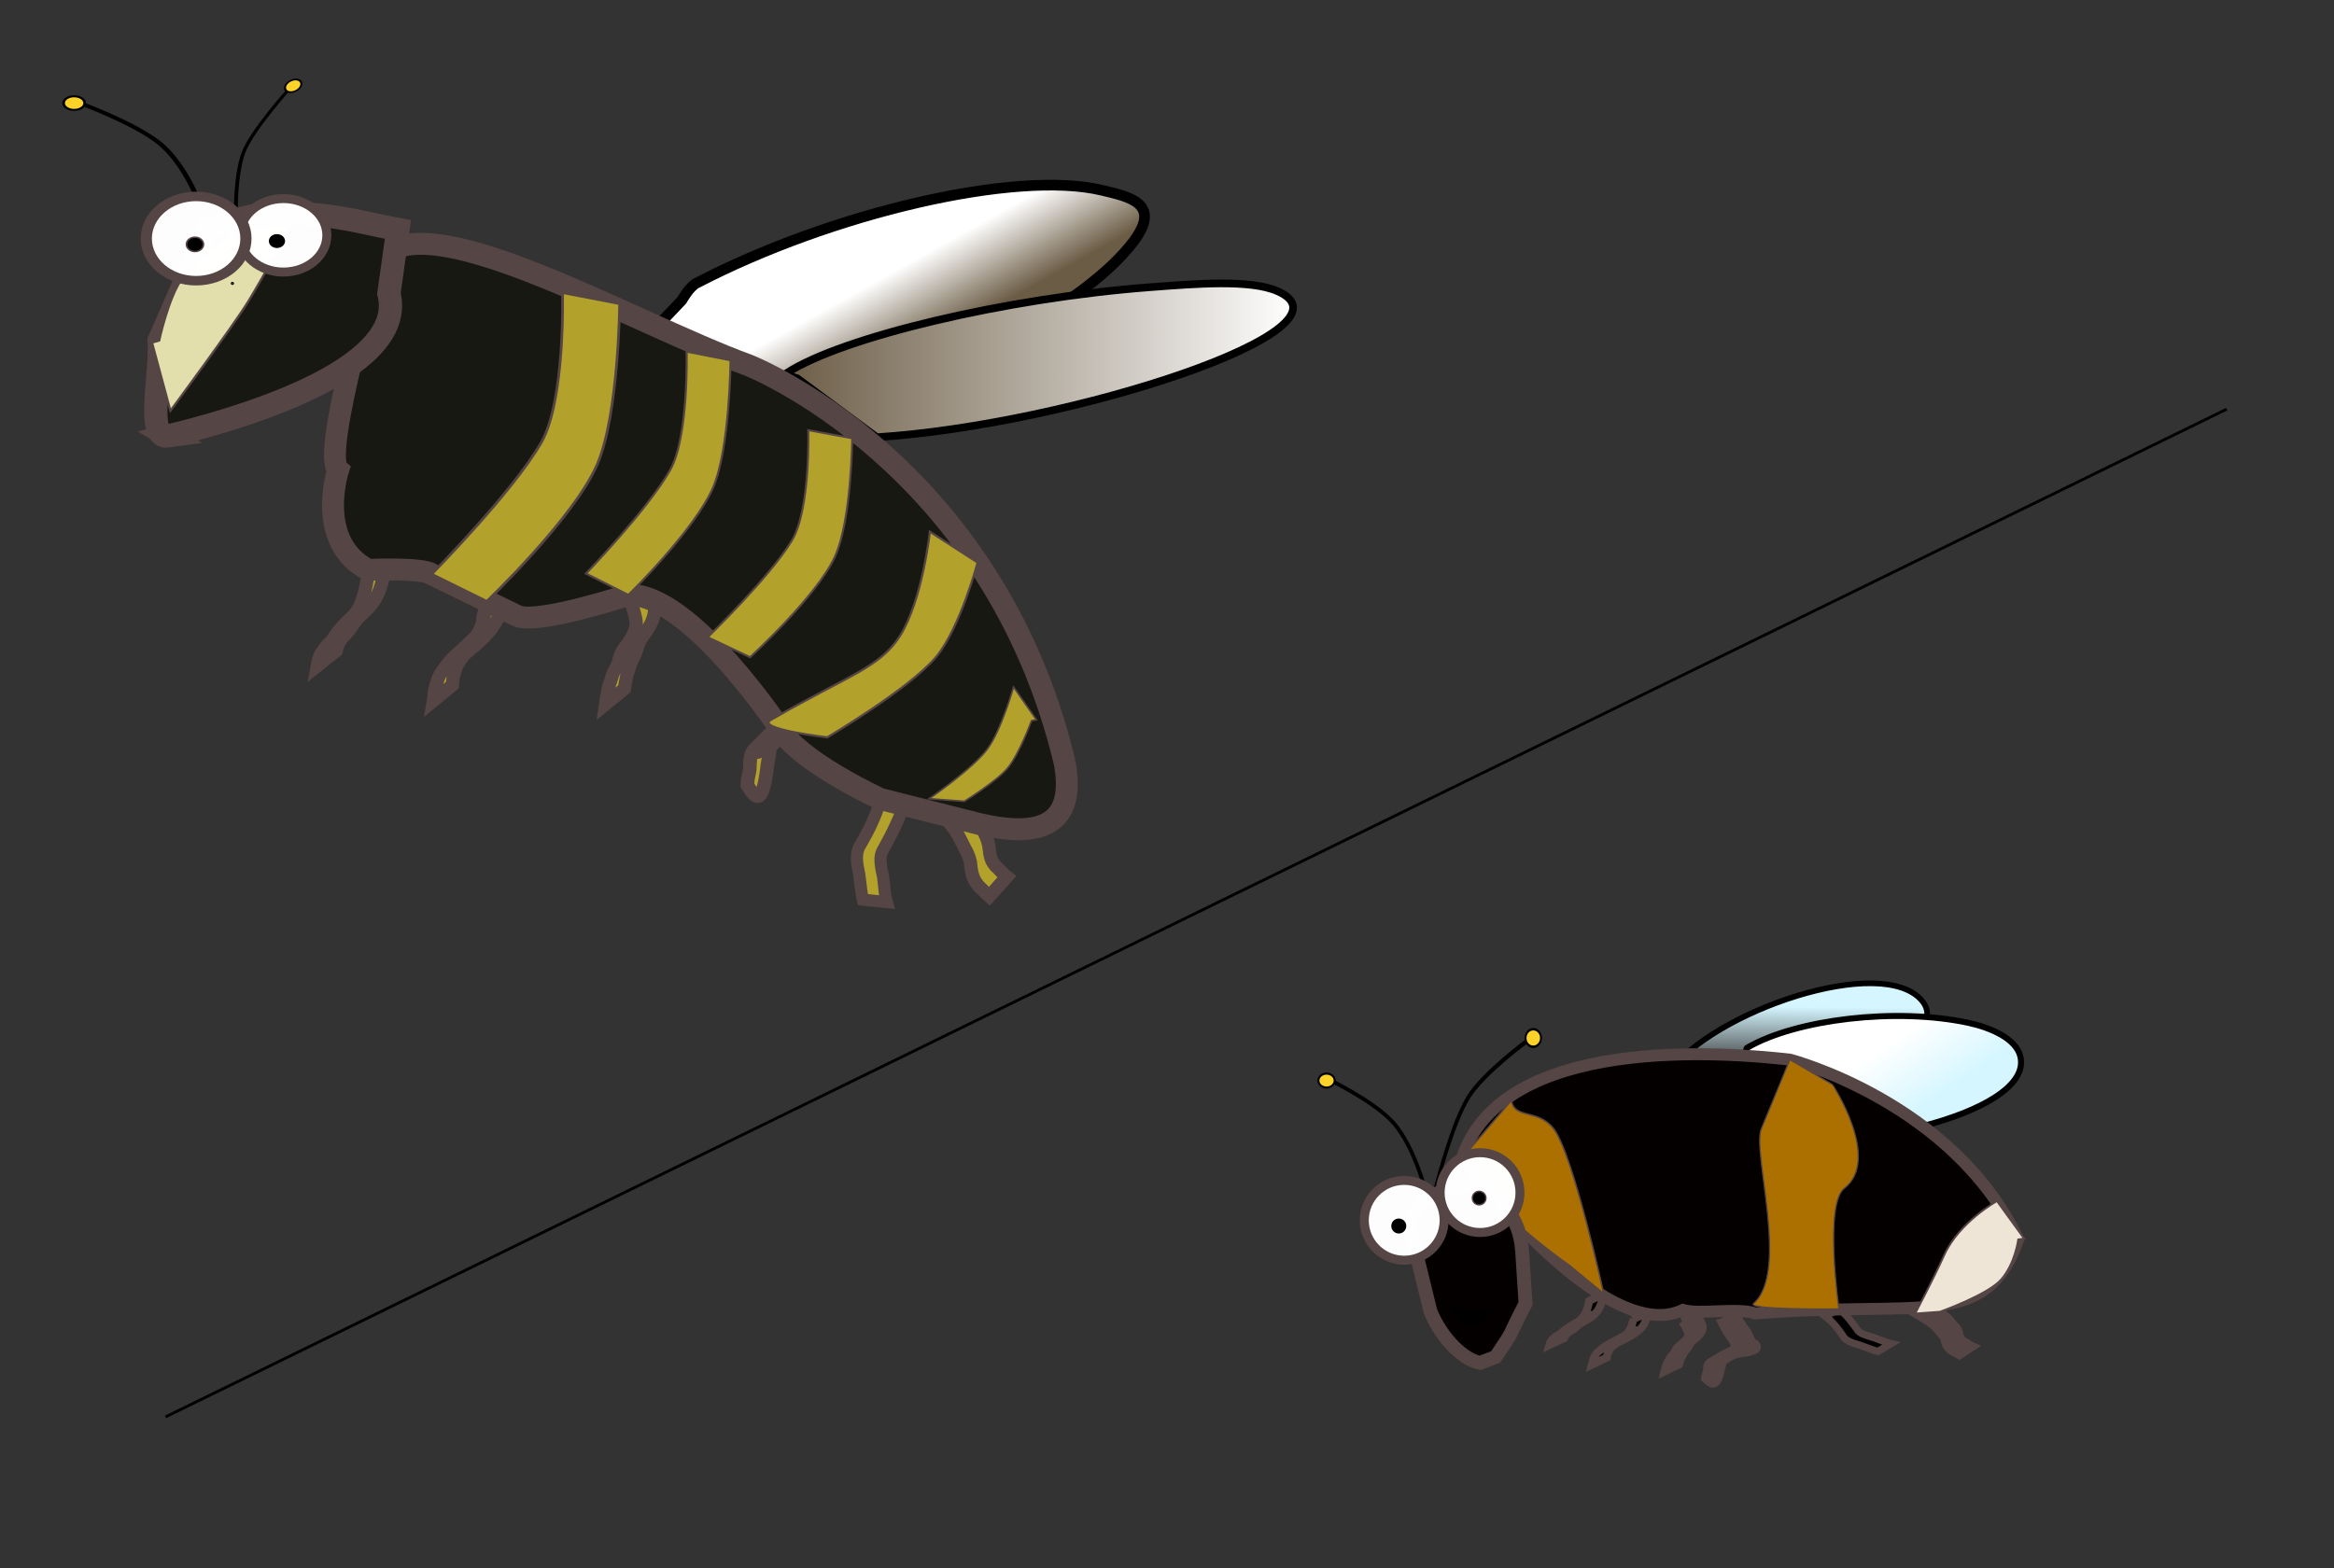 <?xml version="1.0" encoding="UTF-8" standalone="no"?>
<svg
   width="83.918mm"
   height="56.395mm"
   viewBox="0 0 83.918 56.395"
   version="1.1"
   id="svg8"
   inkscape:version="1.3 (0e150ed6c4, 2023-07-21)"
   sodipodi:docname="WildbieneEinzeln.svg"
   inkscape:export-filename="C:\Users\rschneider\Documents\rainer\ogv\blühflächen\BieneSchlaffend.png"
   inkscape:export-xdpi="96"
   inkscape:export-ydpi="96"
   xmlns:inkscape="http://www.inkscape.org/namespaces/inkscape"
   xmlns:sodipodi="http://sodipodi.sourceforge.net/DTD/sodipodi-0.dtd"
   xmlns:xlink="http://www.w3.org/1999/xlink"
   xmlns="http://www.w3.org/2000/svg"
   xmlns:svg="http://www.w3.org/2000/svg"
   xmlns:rdf="http://www.w3.org/1999/02/22-rdf-syntax-ns#"
   xmlns:cc="http://creativecommons.org/ns#"
   xmlns:dc="http://purl.org/dc/elements/1.1/">
  <rect x="0" y="0" width="83.918" height="56.395" fill="#333333" stroke="none"/>
  <defs
     id="defs2">
    <linearGradient
       id="linearGradient1466"
       inkscape:collect="always">
      <stop
         id="stop1462"
         offset="0"
         style="stop-color:#6b5c45;stop-opacity:1" />
      <stop
         id="stop1464"
         offset="1"
         style="stop-color:#ffffff;stop-opacity:1" />
    </linearGradient>
    <linearGradient
       id="linearGradient975-9-7"
       inkscape:collect="always">
      <stop
         id="stop971"
         offset="0"
         style="stop-color:#d5f6ff;stop-opacity:1;" />
      <stop
         id="stop973"
         offset="1"
         style="stop-color:#ffffff;stop-opacity:1" />
    </linearGradient>
    <linearGradient
       inkscape:collect="always"
       id="linearGradient963">
      <stop
         style="stop-color:#d5f6ff;stop-opacity:1;"
         offset="0"
         id="stop959" />
      <stop
         style="stop-color:#d5f6ff;stop-opacity:0;"
         offset="1"
         id="stop961" />
    </linearGradient>
    <linearGradient
       inkscape:collect="always"
       xlink:href="#linearGradient963"
       id="linearGradient969"
       gradientUnits="userSpaceOnUse"
       gradientTransform="matrix(-1.073,-0.449,-0.427,0.817,245.668,223.982)"
       x1="73.038"
       y1="52.747"
       x2="69.198"
       y2="59.996" />
    <linearGradient
       inkscape:collect="always"
       xlink:href="#linearGradient975-9-7"
       id="linearGradient1214"
       gradientUnits="userSpaceOnUse"
       gradientTransform="matrix(-0.467,0.923,-1.124,-0.384,251.388,197.522)"
       x1="73.038"
       y1="52.747"
       x2="69.198"
       y2="59.996" />
    <linearGradient
       inkscape:collect="always"
       xlink:href="#linearGradient1466"
       id="linearGradient1451"
       x1="383.053"
       y1="158.524"
       x2="408.844"
       y2="158.524"
       gradientUnits="userSpaceOnUse"
       gradientTransform="matrix(1.354,0,0,1.37,-135.729,-60.154)" />
    <linearGradient
       inkscape:collect="always"
       xlink:href="#linearGradient1466"
       id="linearGradient2040"
       gradientUnits="userSpaceOnUse"
       gradientTransform="matrix(-1.433,1.158,-0.591,-0.351,528.598,90.007)"
       x1="73.038"
       y1="52.747"
       x2="69.198"
       y2="59.996" />
  </defs>
  <sodipodi:namedview
     id="base"
     pagecolor="#ffffff"
     bordercolor="#666666"
     borderopacity="1.0"
     inkscape:pageopacity="0.0"
     inkscape:pageshadow="2"
     inkscape:zoom="2.4455162"
     inkscape:cx="398.27992"
     inkscape:cy="211.81622"
     inkscape:document-units="mm"
     inkscape:current-layer="layer1"
     inkscape:document-rotation="0"
     showgrid="false"
     inkscape:window-width="3464"
     inkscape:window-height="1557"
     inkscape:window-x="1943"
     inkscape:window-y="302"
     inkscape:window-maximized="0"
     inkscape:object-nodes="false"
     inkscape:snap-nodes="false"
     inkscape:showpageshadow="2"
     inkscape:pagecheckerboard="0"
     inkscape:deskcolor="#d1d1d1" />
  <g
     inkscape:label="Ebene 1"
     inkscape:groupmode="layer"
     id="layer1"
     style="display:inline"
     transform="translate(-303.772,-122.348)">
    <g
       id="g1212"
       transform="matrix(0.295,0,0,0.295,327.098,89.459)"
       inkscape:export-xdpi="96"
       inkscape:export-ydpi="96">
      <path
         style="fill:#000000;fill-opacity:1;stroke:#554545;stroke-width:0.965;stroke-linecap:round;stroke-miterlimit:4;stroke-dasharray:none;stroke-opacity:1"
         id="path985-1"
         d="m 114.616,270.096 c -0.083,0.625 -0.299,1.232 -0.626,1.77 -0.281,0.467 -0.709,0.766 -1.157,1.054 3.47,-1.864 1.562,-0.92 1.169,-0.695 -0.414,0.237 -1.76,0.906 -2.398,1.442 -0.225,0.169 -0.403,0.382 -0.644,0.531 0.091,-0.029 -0.318,0.189 -0.238,0.142 0.519,-0.303 2.081,-1.206 1.561,-0.904 -1.987,1.154 -1.288,0.635 -2.051,1.255 -0.25,0.192 -0.375,0.479 -0.463,0.773 0,0 1.798,-0.843 1.798,-0.843 v 0 c 0.108,-0.273 0.265,-0.502 0.508,-0.673 0.072,-0.059 0.307,-0.214 0.225,-0.168 -0.524,0.296 -2.09,1.192 -1.566,0.897 0.692,-0.388 1.421,-0.748 2.075,-1.21 0.217,-0.174 0.409,-0.376 0.636,-0.537 0.151,-0.109 0.13,-0.099 0.296,-0.199 0.064,-0.038 0.257,-0.15 0.192,-0.113 -0.489,0.279 -0.98,0.557 -1.466,0.84 -0.083,0.049 0.173,-0.087 0.256,-0.135 0.649,-0.371 1.296,-0.747 1.943,-1.121 0.451,-0.307 0.855,-0.651 1.12,-1.139 0.304,-0.578 0.516,-1.204 0.607,-1.852 0,0 -1.777,0.883 -1.777,0.883 z" />
      <path
         style="fill:#000000;fill-opacity:1;stroke:#554545;stroke-width:0.965;stroke-linecap:round;stroke-miterlimit:4;stroke-dasharray:none;stroke-opacity:1"
         id="path987-4"
         d="m 120.036,272.298 c -0.131,0.478 -0.27,0.967 -0.512,1.402 -0.237,0.365 -0.582,0.644 -0.937,0.888 2.989,-1.586 1.224,-0.757 0.527,-0.39 -0.611,0.355 -1.222,0.71 -1.833,1.065 -0.041,0.025 -0.164,0.099 -0.123,0.075 0.529,-0.306 1.057,-0.612 1.585,-0.92 0.075,-0.044 -0.155,0.08 -0.231,0.123 -0.604,0.346 -1.207,0.694 -1.81,1.04 -0.038,0.025 -0.156,0.099 -0.116,0.076 0.526,-0.302 2.102,-1.21 1.573,-0.913 -0.503,0.282 -1.634,0.787 -2.212,1.366 -0.225,0.166 -0.432,0.321 -0.564,0.573 -0.119,0.226 -0.255,0.436 -0.325,0.684 -0.04,0.161 -0.035,0.325 -0.082,0.484 0,0 1.793,-0.865 1.793,-0.865 v 0 c 0.025,-0.155 0.037,-0.314 0.091,-0.463 0.092,-0.224 0.221,-0.432 0.344,-0.639 0.166,-0.205 0.388,-0.345 0.581,-0.522 0.127,-0.1 0.122,-0.1 0.261,-0.19 0.045,-0.029 0.182,-0.109 0.136,-0.083 -3.305,1.895 -0.74,0.442 0.376,-0.223 -5.295,3.027 4.248,-2.402 -0.99,0.573 0.969,-0.501 1.966,-0.909 2.856,-1.578 0.354,-0.271 0.693,-0.573 0.901,-0.975 0.213,-0.466 0.369,-0.958 0.496,-1.453 0,0 -1.786,0.866 -1.786,0.866 z" />
      <path
         style="fill:#554545;fill-opacity:1;stroke:#554545;stroke-width:0.965;stroke-linecap:round;stroke-miterlimit:4;stroke-dasharray:none;stroke-opacity:1"
         id="path989-9"
         d="m 125.956,272.588 c 0.267,0.414 0.513,0.844 0.687,1.305 0.16,0.401 -0.054,0.703 -0.308,1.001 -0.242,0.272 -0.537,0.485 -0.819,0.711 -0.259,0.215 -0.328,0.351 -0.466,0.642 -0.11,0.255 -0.29,0.452 -0.48,0.651 -0.184,0.203 -0.251,0.477 -0.42,0.69 -0.143,0.242 -0.2,0.523 -0.284,0.788 -0.061,0.214 -0.033,0.107 -0.085,0.322 0,0 1.79,-0.857 1.79,-0.857 v 0 c 0.056,-0.207 0.026,-0.103 0.089,-0.312 0.077,-0.257 0.156,-0.518 0.314,-0.739 0.127,-0.229 0.238,-0.471 0.427,-0.659 0.188,-0.214 0.344,-0.443 0.461,-0.704 0.117,-0.23 0.295,-0.4 0.496,-0.56 0.286,-0.227 0.567,-0.463 0.794,-0.752 0.258,-0.366 0.404,-0.748 0.219,-1.185 -0.19,-0.471 -0.449,-0.907 -0.705,-1.344 0,0 -1.711,1.003 -1.711,1.003 z" />
      <path
         style="fill:#554545;fill-opacity:1;stroke:#554545;stroke-width:0.992;stroke-linecap:round;stroke-miterlimit:4;stroke-dasharray:none;stroke-opacity:1"
         id="path991-9"
         d="m 130.779,272.72 c 0.267,0.517 0.517,1.042 0.849,1.524 0.199,0.275 0.424,0.523 0.57,0.83 0.092,0.264 0.221,0.514 0.341,0.766 0.137,0.265 -0.274,-0.131 0,0 -0.3,-0.585 0.647,0.699 2.181,-0.538 0.047,-0.038 -0.123,0.001 -0.185,0.006 -0.245,0.02 -0.474,0.083 -0.708,0.151 -0.575,0.215 -1.157,0.414 -1.733,0.626 -0.935,0.376 -1.793,0.944 -2.651,1.442 -0.134,0.078 -0.141,0.094 -0.249,0.195 -0.175,0.214 -0.19,0.484 -0.202,0.746 0.014,0.242 -0.108,0.455 -0.178,0.681 -0.037,0.129 -0.053,0.261 -0.07,0.394 0.705,0.679 1.402,1.269 1.86,-0.889 v 0 c 0.021,-0.123 0.043,-0.246 0.086,-0.364 0.084,-0.236 0.165,-0.471 0.156,-0.725 0.023,-0.233 1.152,-0.73 1.355,-0.88 0.575,-0.413 0.329,-0.537 -2.436,0.998 -0.068,0.038 0.136,-0.076 0.204,-0.114 0.325,-0.182 0.147,-0.093 0.512,-0.253 0.571,-0.218 1.155,-0.398 1.72,-0.631 0.19,-0.064 0.277,-0.098 0.469,-0.144 0.66,-0.158 3.092,-0.249 2.201,-1.221 -0.258,-0.062 -0.412,-0.243 -0.529,-0.469 -0.117,-0.255 -0.246,-0.505 -0.342,-0.768 -0.154,-0.318 -0.378,-0.577 -0.598,-0.852 -0.339,-0.47 -0.586,-0.992 -0.829,-1.514 l -1.793,1.003 z"
         sodipodi:nodetypes="cccccscccccccccscccsccccccccccc" />
      <path
         style="fill:#554545;fill-opacity:1;stroke:#554545;stroke-width:0.965;stroke-linecap:round;stroke-miterlimit:4;stroke-dasharray:none;stroke-opacity:1"
         id="path993-1"
         d="m 154.345,271.636 c 0.467,0.262 0.91,0.564 1.365,0.847 0.333,0.169 0.61,0.414 0.894,0.65 0.287,0.257 0.516,0.569 0.767,0.861 0.249,0.256 0.473,0.51 0.582,0.853 0.042,0.321 0.114,0.609 0.299,0.878 0.18,0.213 0.392,0.389 0.636,0.523 0.29,0.151 0.558,0.34 0.851,0.488 0,0 1.655,-1.094 1.655,-1.094 v 0 c -0.3,-0.134 -0.564,-0.324 -0.845,-0.488 -0.229,-0.099 -0.414,-0.257 -0.585,-0.437 -0.178,-0.25 -0.211,-0.533 -0.273,-0.827 -0.132,-0.374 -0.346,-0.638 -0.624,-0.918 -0.259,-0.299 -0.496,-0.619 -0.781,-0.893 -0.297,-0.234 -0.568,-0.504 -0.917,-0.665 -0.457,-0.283 -0.909,-0.57 -1.361,-0.861 z" />
      <path
         style="fill:#000000;fill-opacity:1;stroke:#554545;stroke-width:0.886;stroke-linecap:round;stroke-miterlimit:4;stroke-dasharray:none;stroke-opacity:1"
         id="path995-5"
         d="m 143.393,271.961 c 0.486,0.352 0.888,0.763 1.261,1.205 0.34,0.386 0.618,0.805 0.91,1.218 0.181,0.344 0.515,0.542 0.888,0.711 0.4,0.177 0.83,0.296 1.252,0.426 0.463,0.161 0.921,0.332 1.382,0.5 0.236,0.089 0.479,0.162 0.723,0.23 0,0 1.605,-0.955 1.605,-0.955 v 0 c -0.243,-0.06 -0.485,-0.124 -0.718,-0.211 -0.461,-0.17 -0.922,-0.34 -1.38,-0.515 -0.419,-0.121 -0.842,-0.241 -1.24,-0.406 -0.352,-0.141 -0.659,-0.319 -0.83,-0.632 -0.3,-0.414 -0.59,-0.832 -0.928,-1.224 -0.196,-0.233 -0.387,-0.47 -0.615,-0.681 -0.188,-0.175 -0.274,-0.227 -0.466,-0.392 -0.061,-0.053 -0.119,-0.108 -0.178,-0.163 0,0 -1.664,0.889 -1.664,0.889 z" />
      <path
         sodipodi:nodetypes="sssccs"
         id="path967-7"
         d="m 133.384,249.869 c 6.824,-0.317 16.081,-5.106 20.334,-10.662 1.328,-1.735 3.009,-3.804 1.513,-5.655 -4.775,-5.91 -25.673,1.234 -30.983,8.806 l 8.389,6.767 c 0,0 0.379,0.762 0.747,0.745 z"
         style="fill:url(#linearGradient969);fill-opacity:1;stroke:#000000;stroke-width:0.687;stroke-linecap:butt;stroke-linejoin:miter;stroke-miterlimit:4;stroke-dasharray:none;stroke-opacity:1" />
      <path
         style="fill:url(#linearGradient1214);fill-opacity:1;stroke:#000000;stroke-width:0.734;stroke-linecap:butt;stroke-linejoin:miter;stroke-miterlimit:4;stroke-dasharray:none;stroke-opacity:1"
         d="m 133.881,239.222 c 5.958,-3.482 18.147,-4.917 26.911,-3.045 2.737,0.585 5.88,1.93 6.385,4.142 1.61,7.061 -22.252,12.367 -33.792,9.551 l 0.579,-9.679 c 0,0 -0.404,-0.781 -0.083,-0.969 z"
         id="path949-2"
         sodipodi:nodetypes="sssccs" />
      <g
         transform="translate(37.628,83.098)"
         id="g1233-8">
        <path
           sodipodi:nodetypes="csc"
           id="path997-4"
           d="m 57.573,175.653 c 0,0 -1.527,-7.512 -4.819,-10.772 -2.447,-2.423 -7.182,-4.725 -7.182,-4.725"
           style="fill:none;stroke:#000000;stroke-width:0.465;stroke-linecap:butt;stroke-linejoin:miter;stroke-miterlimit:4;stroke-dasharray:none;stroke-opacity:1" />
        <ellipse
           ry="0.85"
           rx="0.992"
           cy="160.127"
           cx="44.98"
           id="path1001-9"
           style="fill:#ffd42a;fill-opacity:0.99;stroke:#000000;stroke-width:0.25;stroke-linecap:round;stroke-miterlimit:4;stroke-dasharray:none;stroke-opacity:1" />
      </g>
      <path
         sodipodi:nodetypes="cccccc"
         id="path1194-9"
         d="m 166.917,262.601 c -7.998,-16.803 -27.844,-21.928 -27.844,-21.928 -7.833,-0.885 -35.03,-3.135 -39.977,12.045 0,0 17.274,23.141 26.943,18.469 1.967,0.604 6.898,-0.319 8.814,0.432 20.63,-1.655 28.049,2.139 32.064,-9.018 z"
         style="fill:#040000;fill-opacity:1;stroke:#554545;stroke-width:1.455;stroke-linecap:butt;stroke-linejoin:miter;stroke-miterlimit:4;stroke-dasharray:none;stroke-opacity:1" />
      <g
         transform="matrix(0.946,0,0,1.183,20.104,25.524)"
         id="g1237-2">
        <path
           sodipodi:nodetypes="csc"
           id="path999-4"
           d="m 79.761,196.268 c 0,0 2.251,-7.555 4.63,-10.583 1.958,-2.492 7.56,-5.764 7.56,-5.764"
           style="fill:none;stroke:#000000;stroke-width:0.465;stroke-linecap:butt;stroke-linejoin:miter;stroke-miterlimit:4;stroke-dasharray:none;stroke-opacity:1" />
        <ellipse
           ry="0.905"
           rx="0.999"
           cy="179.637"
           cx="92.707"
           id="path1003-0"
           style="fill:#ffd42a;fill-opacity:0.99;stroke:#000000;stroke-width:0.25;stroke-linecap:round;stroke-miterlimit:4;stroke-dasharray:none;stroke-opacity:1" />
      </g>
      <path
         style="fill:#eee5d6;fill-opacity:1;stroke:#554545;stroke-width:0.23px;stroke-linecap:butt;stroke-linejoin:miter;stroke-opacity:1"
         d="m 167.628,262.491 -3.311,-4.575 c 0,0 -4.598,2.572 -6.403,6.537 -1.44,3.163 -3.569,7.182 -3.569,7.182 l 3.023,-0.223 c 0,0 5.84,-2.073 7.466,-3.934 1.701,-1.946 2.082,-4.879 2.082,-4.879 z"
         id="path979-7"
         sodipodi:nodetypes="ccsccscc" />
      <path
         style="fill:#ac7000;fill-opacity:1;stroke:#554545;stroke-width:0.155px;stroke-linecap:butt;stroke-linejoin:miter;stroke-opacity:1"
         d="m 144.267,243.714 c 0.013,-0.004 5.986,9.11 1.449,12.643 -2.484,1.934 -0.659,14.714 -0.659,14.714 0,0 -11.31,0.131 -10.408,-0.661 4.431,-3.893 -0.215,-18.524 0.947,-21.296 1.303,-3.11 3.477,-8.443 3.477,-8.443 z"
         id="path981-7"
         sodipodi:nodetypes="cscsscc" />
      <path
         style="fill:#ac7000;fill-opacity:1;stroke:#554545;stroke-width:0.188px;stroke-linecap:butt;stroke-linejoin:miter;stroke-opacity:1"
         d="m 99.097,252.717 c 0,0 2.312,1.935 4.072,4.891 1.902,3.195 9.024,8.145 9.024,8.145 l 4.2,3.459 c 0,0 -3.786,-17.366 -6.194,-20.232 -1.959,-2.332 -4.684,-1.043 -5.066,-3.338 z"
         id="path983-6"
         sodipodi:nodetypes="csccscc" />
      <path
         sodipodi:nodetypes="ccccccsccc"
         id="path1196-5"
         d="m 106.862,270.404 c -2.52,4.837 -0.975,2.53 -3.639,6.517 l -1.888,0.714 c -1.947,-0.313 -4.675,-2.876 -6.067,-6.277 l -2.675,-10.941 c 2.178,-3.287 1.789,-2.342 3.17,-3.285 0.71,-0.361 1.359,-0.595 1.983,-0.756 1.34,-0.347 2.561,-0.36 4.01,-0.586 2.021,2.173 4.396,3.908 4.689,8.211 z"
         style="fill:#040000;fill-opacity:1;stroke:#554545;stroke-width:1.691;stroke-linecap:butt;stroke-linejoin:miter;stroke-miterlimit:4;stroke-dasharray:none;stroke-opacity:1" />
      <path
         style="fill:#000000;fill-opacity:0.99;stroke:#000000;stroke-width:0.265px;stroke-linecap:butt;stroke-linejoin:miter;stroke-opacity:1"
         d="m 97.845,270.794 c 1.932,0.751 3.785,0.878 5.528,0.118 -2.671,2.574 -3.7,2.719 -5.528,-0.118 z"
         id="path943-4"
         sodipodi:nodetypes="ccc" />
      <circle
         r="4.866"
         style="fill:#ffffff;fill-opacity:0.99;stroke:#554545;stroke-width:1.095;stroke-miterlimit:4;stroke-dasharray:none;stroke-opacity:1"
         id="circle1244-4"
         cx="92.074"
         cy="260.26" />
      <g
         style="stroke:#554545;stroke-opacity:1"
         transform="translate(10.781,72.682)"
         id="g1242-2">
        <g
           id="g1229-5"
           transform="translate(12.119,-23.001)"
           style="fill:#ffffff;stroke:#554545;stroke-opacity:1">
          <circle
             r="4.866"
             style="fill:#ffffff;fill-opacity:0.99;stroke:#554545;stroke-width:1.095;stroke-miterlimit:4;stroke-dasharray:none;stroke-opacity:1"
             id="path923-0"
             cx="78.418"
             cy="207.201" />
        </g>
        <circle
           style="fill:#000000;fill-opacity:1;stroke:#554545;stroke-width:0.165;stroke-linecap:round;stroke-opacity:1"
           id="path1148-3"
           cx="90.425"
           cy="184.871"
           r="0.83" />
      </g>
      <circle
         cy="260.957"
         cx="91.412"
         id="circle1246-8"
         style="fill:#000000;fill-opacity:1;stroke:#000000;stroke-width:0.165;stroke-linecap:round;stroke-opacity:1"
         r="0.83" />
    </g>
    <g
       id="g2038"
       transform="matrix(0.529,0,0,0.529,129.289,52.233)"
       inkscape:export-xdpi="96"
       inkscape:export-ydpi="96">
      <path
         style="fill:#b2a12b;fill-opacity:1;stroke:#554545;stroke-width:0.899;stroke-linecap:round;stroke-miterlimit:4;stroke-dasharray:none;stroke-opacity:1"
         id="path1216"
         d="m 354.866,171.289 c -0.059,0.76 -0.214,1.496 -0.448,2.15 -0.201,0.568 -0.507,0.93 -0.828,1.281 2.482,-2.264 1.117,-1.118 0.836,-0.844 -0.296,0.288 -1.258,1.1 -1.715,1.751 -0.161,0.205 -0.288,0.463 -0.461,0.645 0.065,-0.035 -0.228,0.229 -0.171,0.172 0.371,-0.369 1.488,-1.465 1.116,-1.098 -1.422,1.402 -0.921,0.771 -1.467,1.525 -0.179,0.234 -0.268,0.581 -0.331,0.939 0,0 1.286,-1.023 1.286,-1.023 v 0 c 0.077,-0.331 0.189,-0.61 0.363,-0.817 0.052,-0.072 0.219,-0.26 0.161,-0.204 -0.375,0.359 -1.495,1.447 -1.12,1.09 0.495,-0.471 1.016,-0.909 1.484,-1.47 0.155,-0.212 0.292,-0.457 0.455,-0.653 0.108,-0.133 0.093,-0.12 0.212,-0.242 0.045,-0.047 0.184,-0.182 0.137,-0.137 -0.35,0.339 -0.701,0.676 -1.049,1.021 -0.06,0.059 0.123,-0.105 0.183,-0.163 0.465,-0.45 0.927,-0.908 1.39,-1.361 0.323,-0.373 0.611,-0.791 0.801,-1.383 0.218,-0.702 0.369,-1.462 0.434,-2.249 0,0 -1.271,1.073 -1.271,1.073 z" />
      <path
         style="fill:#b2a12b;fill-opacity:1;stroke:#554545;stroke-width:0.899;stroke-linecap:round;stroke-miterlimit:4;stroke-dasharray:none;stroke-opacity:1"
         id="path1218"
         d="m 362.917,173.429 c -0.093,0.581 -0.193,1.174 -0.366,1.702 -0.17,0.443 -0.416,0.782 -0.67,1.079 2.138,-1.927 0.876,-0.92 0.377,-0.473 -0.437,0.431 -0.874,0.862 -1.311,1.294 -0.029,0.03 -0.118,0.121 -0.088,0.092 0.378,-0.371 0.756,-0.743 1.133,-1.118 0.054,-0.053 -0.111,0.097 -0.165,0.15 -0.432,0.42 -0.863,0.842 -1.295,1.264 -0.028,0.03 -0.111,0.12 -0.083,0.092 0.376,-0.367 1.503,-1.469 1.125,-1.109 -0.359,0.343 -1.169,0.956 -1.582,1.659 -0.161,0.201 -0.309,0.39 -0.404,0.696 -0.085,0.274 -0.182,0.53 -0.232,0.83 -0.029,0.195 -0.025,0.395 -0.058,0.588 0,0 1.282,-1.051 1.282,-1.051 v 0 c 0.018,-0.189 0.027,-0.381 0.065,-0.563 0.066,-0.272 0.158,-0.524 0.246,-0.776 0.118,-0.249 0.277,-0.419 0.416,-0.634 0.091,-0.122 0.087,-0.122 0.186,-0.23 0.032,-0.035 0.13,-0.132 0.097,-0.1 -2.364,2.301 -0.529,0.537 0.269,-0.271 -3.787,3.677 3.038,-2.917 -0.708,0.696 0.693,-0.608 1.406,-1.104 2.043,-1.917 0.253,-0.329 0.496,-0.696 0.645,-1.184 0.153,-0.566 0.264,-1.163 0.355,-1.765 0,0 -1.277,1.052 -1.277,1.052 z" />
      <path
         style="fill:#b2a12b;fill-opacity:1;stroke:#554545;stroke-width:0.899;stroke-linecap:round;stroke-miterlimit:4;stroke-dasharray:none;stroke-opacity:1"
         id="path1220"
         d="m 372.546,172.993 c 0.191,0.503 0.367,1.025 0.492,1.585 0.114,0.487 -0.039,0.854 -0.22,1.216 -0.173,0.33 -0.384,0.589 -0.586,0.863 -0.185,0.261 -0.234,0.426 -0.333,0.78 -0.079,0.31 -0.207,0.549 -0.344,0.79 -0.132,0.247 -0.18,0.579 -0.3,0.838 -0.103,0.293 -0.143,0.635 -0.203,0.957 -0.044,0.26 -0.024,0.13 -0.061,0.391 0,0 1.28,-1.04 1.28,-1.04 v 0 c 0.04,-0.252 0.019,-0.125 0.064,-0.379 0.055,-0.312 0.112,-0.629 0.225,-0.898 0.091,-0.279 0.171,-0.572 0.306,-0.8 0.135,-0.259 0.246,-0.538 0.33,-0.855 0.084,-0.279 0.211,-0.486 0.355,-0.68 0.205,-0.275 0.406,-0.563 0.568,-0.913 0.184,-0.444 0.289,-0.908 0.157,-1.439 -0.136,-0.571 -0.321,-1.102 -0.504,-1.633 0,0 -1.224,1.218 -1.224,1.218 z" />
      <path
         style="fill:#b2a12b;fill-opacity:1;stroke:#554545;stroke-width:0.924;stroke-linecap:round;stroke-miterlimit:4;stroke-dasharray:none;stroke-opacity:1"
         id="path1222"
         d="m 382.083,177.636 c 0.191,0.628 0.37,1.266 0.607,1.851 0.142,0.334 0.304,0.635 0.408,1.008 0.066,0.321 0.158,0.624 0.244,0.93 0.098,0.321 -0.196,-0.159 0,0 -0.215,-0.71 0.462,0.848 1.56,-0.653 0.034,-0.046 -0.088,9.8e-4 -0.132,0.008 -0.175,0.026 -0.339,0.101 -0.507,0.183 -0.411,0.262 -0.828,0.502 -1.24,0.761 -0.668,0.456 -1.282,1.146 -1.896,1.751 -0.096,0.095 -0.101,0.114 -0.178,0.237 -0.125,0.26 -0.136,0.587 -0.144,0.905 0.011,0.294 -0.077,0.553 -0.127,0.827 -0.026,0.156 -0.038,0.317 -0.05,0.478 0.504,0.824 1.003,1.541 1.331,-1.08 v 0 c 0.015,-0.149 0.031,-0.298 0.061,-0.442 0.06,-0.287 0.118,-0.571 0.111,-0.88 0.016,-0.283 0.824,-0.887 0.969,-1.069 0.411,-0.501 0.235,-0.652 -1.743,1.212 -0.049,0.046 0.097,-0.092 0.146,-0.138 0.233,-0.221 0.106,-0.113 0.366,-0.307 0.408,-0.265 0.826,-0.484 1.23,-0.767 0.136,-0.077 0.198,-0.119 0.336,-0.174 0.472,-0.192 2.211,-0.303 1.574,-1.483 -0.184,-0.075 -0.295,-0.295 -0.379,-0.57 -0.083,-0.31 -0.176,-0.613 -0.245,-0.933 -0.11,-0.386 -0.27,-0.7 -0.428,-1.035 -0.242,-0.571 -0.419,-1.205 -0.593,-1.838 l -1.282,1.218 z"
         sodipodi:nodetypes="cccccscccccccccscccsccccccccccc" />
      <path
         style="fill:#b2a12b;fill-opacity:1;stroke:#554545;stroke-width:0.899;stroke-linecap:round;stroke-miterlimit:4;stroke-dasharray:none;stroke-opacity:1"
         id="path1224"
         d="m 393.217,187.292 c 0.334,0.318 0.651,0.685 0.976,1.029 0.238,0.205 0.436,0.503 0.64,0.79 0.205,0.312 0.369,0.692 0.548,1.045 0.178,0.311 0.338,0.619 0.417,1.036 0.03,0.39 0.081,0.739 0.214,1.066 0.129,0.259 0.28,0.472 0.455,0.635 0.208,0.183 0.399,0.413 0.608,0.592 0,0 1.184,-1.328 1.184,-1.328 v 0 c -0.214,-0.163 -0.403,-0.394 -0.604,-0.593 -0.164,-0.121 -0.296,-0.312 -0.418,-0.531 -0.127,-0.304 -0.151,-0.647 -0.196,-1.005 -0.094,-0.455 -0.248,-0.775 -0.447,-1.114 -0.185,-0.363 -0.354,-0.752 -0.559,-1.085 -0.212,-0.285 -0.406,-0.613 -0.656,-0.808 -0.327,-0.343 -0.65,-0.693 -0.973,-1.045 0,0 -1.189,1.316 -1.189,1.316 z" />
      <path
         inkscape:transform-center-y="-0.17664297"
         inkscape:transform-center-x="8.5218172"
         style="fill:#b2a12b;fill-opacity:1;stroke:#554545;stroke-width:0.826;stroke-linecap:round;stroke-miterlimit:4;stroke-dasharray:none;stroke-opacity:1"
         id="path1226"
         d="m 389.678,186.866 c -0.116,0.539 -0.325,1.075 -0.577,1.62 -0.213,0.483 -0.486,0.957 -0.747,1.434 -0.245,0.362 -0.283,0.7 -0.276,1.036 0.011,0.358 0.091,0.688 0.157,1.022 0.054,0.381 0.098,0.767 0.145,1.151 0.021,0.199 0.061,0.39 0.106,0.578 0,0 1.623,0.169 1.623,0.169 v 0 c -0.052,-0.181 -0.1,-0.365 -0.121,-0.561 -0.045,-0.386 -0.091,-0.773 -0.131,-1.161 -0.073,-0.325 -0.149,-0.653 -0.17,-1.001 -0.024,-0.304 0.007,-0.61 0.227,-0.944 0.257,-0.482 0.524,-0.962 0.743,-1.448 0.133,-0.287 0.272,-0.573 0.37,-0.861 0.081,-0.238 0.092,-0.325 0.163,-0.558 0.023,-0.074 0.05,-0.149 0.074,-0.223 0,0 -1.587,-0.252 -1.587,-0.252 z" />
      <path
         sodipodi:nodetypes="sssccs"
         id="path1228"
         d="m 377.172,151.794 c 9.176,-4.779 21.716,-7.709 27.548,-6.319 1.822,0.434 4.123,0.879 2.152,3.493 -6.292,8.343 -34.524,17.947 -41.819,15.694 l 11.131,-11.71 c 0,0 0.493,-0.901 0.988,-1.158 z"
         style="fill:url(#linearGradient2040);fill-opacity:1;stroke:#000000;stroke-width:0.725;stroke-linecap:butt;stroke-linejoin:miter;stroke-miterlimit:4;stroke-dasharray:none;stroke-opacity:1" />
      <path
         style="mix-blend-mode:normal;fill:url(#linearGradient1451);fill-opacity:1;stroke:#000000;stroke-width:0.521;stroke-linecap:butt;stroke-linejoin:miter;stroke-miterlimit:4;stroke-dasharray:none;stroke-opacity:1"
         d="m 383.342,157.883 c 3.73,-2.422 14.876,-5.079 24.682,-5.817 3.063,-0.231 6.76,-0.54 8.624,0.267 5.95,2.577 -14.09,9.105 -27.22,9.935 l -5.406,-4.007 c 0,0 -0.881,-0.247 -0.68,-0.377 z"
         id="path1230"
         sodipodi:nodetypes="sssccs" />
      <g
         transform="matrix(0.723,0,0,0.544,302.353,52.442)"
         id="g1240">
        <path
           sodipodi:nodetypes="csc"
           id="path1236"
           d="m 57.573,175.653 c 0,0 -1.527,-7.512 -4.819,-10.772 -2.447,-2.423 -7.182,-4.725 -7.182,-4.725"
           style="fill:none;stroke:#000000;stroke-width:0.465;stroke-linecap:butt;stroke-linejoin:miter;stroke-miterlimit:4;stroke-dasharray:none;stroke-opacity:1" />
        <ellipse
           ry="0.85"
           rx="0.992"
           cy="160.127"
           cx="44.98"
           id="ellipse1238"
           style="fill:#ffd42a;fill-opacity:0.99;stroke:#000000;stroke-width:0.25;stroke-linecap:round;stroke-miterlimit:4;stroke-dasharray:none;stroke-opacity:1" />
      </g>
      <g
         transform="matrix(0.534,-0.253,0.182,0.386,267.564,92.493)"
         id="g1246">
        <path
           sodipodi:nodetypes="csc"
           id="path1242"
           d="m 79.761,196.268 c 0,0 2.251,-7.555 4.63,-10.583 1.958,-2.492 7.56,-5.764 7.56,-5.764"
           style="fill:none;stroke:#000000;stroke-width:0.465;stroke-linecap:butt;stroke-linejoin:miter;stroke-miterlimit:4;stroke-dasharray:none;stroke-opacity:1" />
        <ellipse
           ry="0.905"
           rx="0.999"
           cy="179.637"
           cx="92.707"
           id="ellipse1244"
           style="fill:#ffd42a;fill-opacity:0.99;stroke:#000000;stroke-width:0.25;stroke-linecap:round;stroke-miterlimit:4;stroke-dasharray:none;stroke-opacity:1" />
      </g>
      <path
         sodipodi:nodetypes="cccccccccccc"
         id="path1248"
         d="m 402.202,184.409 c -4.886,-20.479 -21.475,-27.025 -21.475,-27.025 -8.251,-3.019 -22.354,-11.401 -25.212,-7.025 0,0 -3.862,13.072 -2.695,14.117 0,0 -1.603,4.896 2.046,6.812 0,0 3.691,-0.168 4.301,0.29 l 5.825,2.841 c 1.37,0.598 7.554,-1.428 7.554,-1.428 4.27,-0.136 10.554,9.46 10.554,9.46 1.692,2.177 6.578,4.413 6.578,4.413 l 6.709,1.698 c 4.255,0.993 6.574,0.014 5.815,-4.154 z"
         style="fill:#171812;fill-opacity:1;stroke:#554545;stroke-width:1.49;stroke-linecap:butt;stroke-linejoin:miter;stroke-miterlimit:4;stroke-dasharray:none;stroke-opacity:1" />
      <path
         style="fill:#b2a12b;fill-opacity:1;stroke:#554545;stroke-width:0.11px;stroke-linecap:butt;stroke-linejoin:miter;stroke-opacity:1"
         d="m 400.28,181.485 -1.555,-2.232 c 0,0 -0.846,2.959 -1.776,4.211 -0.997,1.342 -3.958,3.38 -3.958,3.38 l 2.389,0.176 c 0,0 2.169,-1.343 2.932,-2.25 0.799,-0.949 1.634,-3.232 1.634,-3.232 z"
         id="path1250"
         sodipodi:nodetypes="ccsccscc" />
      <path
         style="fill:#b2a12b;fill-opacity:1;stroke:#554545;stroke-width:0.148px;stroke-linecap:butt;stroke-linejoin:miter;stroke-opacity:1"
         d="m 396.282,170.785 c 0,0 -1.2,4.485 -2.831,6.432 -1.796,2.144 -7.388,5.456 -7.388,5.456 0,0 -4.905,-0.571 -3.838,-1.187 5.24,-3.026 7.39,-3.534 8.764,-5.689 1.541,-2.417 2.046,-7.105 2.046,-7.105 z"
         id="path1252"
         sodipodi:nodetypes="cscsscc" />
      <path
         style="fill:#b2a12b;fill-opacity:1;stroke:#554545;stroke-width:0.138px;stroke-linecap:butt;stroke-linejoin:miter;stroke-opacity:1"
         d="m 387.759,162.338 c 0,0 -0.045,5.555 -1.171,8.04 -1.217,2.686 -5.772,6.847 -5.772,6.847 l -2.882,-1.36 c 0,0 4.237,-4.104 5.721,-6.572 1.273,-2.116 1.117,-7.506 1.117,-7.506 z"
         id="path1254"
         sodipodi:nodetypes="csccscc" />
      <path
         sodipodi:nodetypes="ccccccc"
         id="path1256"
         d="m 341.258,162.19 c -1.538,0.223 -0.448,-4.268 -0.603,-6.493 l 3.325,-7.619 c 4.328,-1.337 3.349,-0.877 5.435,-1.019 3.154,0.012 4.905,0.611 7.467,1.084 l -0.613,4.35 c 1.363,5.321 -10.795,8.682 -15.012,9.696 z"
         style="fill:#171812;fill-opacity:1;stroke:#554545;stroke-width:1.582;stroke-linecap:butt;stroke-linejoin:miter;stroke-miterlimit:4;stroke-dasharray:none;stroke-opacity:1" />
      <path
         sodipodi:nodetypes="csccscc"
         id="path1318"
         d="m 379.489,157.035 c 0,0 -0.045,5.954 -1.171,8.618 -1.217,2.879 -5.772,7.34 -5.772,7.34 l -2.882,-1.458 c 0,0 4.237,-4.399 5.721,-7.044 1.273,-2.268 1.117,-8.046 1.117,-8.046 z"
         style="fill:#b2a12b;fill-opacity:1;stroke:#554545;stroke-width:0.143px;stroke-linecap:butt;stroke-linejoin:miter;stroke-opacity:1" />
      <path
         style="fill:#b2a12b;fill-opacity:1;stroke:#554545;stroke-width:0.183px;stroke-linecap:butt;stroke-linejoin:miter;stroke-opacity:1"
         d="m 371.951,153.185 c 0,0 -0.059,7.553 -1.523,10.933 -1.583,3.652 -7.51,9.311 -7.51,9.311 l -3.75,-1.849 c 0,0 5.513,-5.58 7.445,-8.936 1.656,-2.877 1.454,-10.207 1.454,-10.207 z"
         id="path1320"
         sodipodi:nodetypes="csccscc" />
      <path
         sodipodi:nodetypes="ccsccscc"
         id="path1322"
         d="m 340.168,155.834 1.25,4.634 c 0,0 4.216,-5.692 5.267,-7.395 1.127,-1.825 2.964,-5.257 2.964,-5.257 l -3.645,0.317 c 0,0 -2.891,2.085 -3.788,3.338 -0.939,1.311 -1.561,4.225 -1.561,4.225 z"
         style="fill:#e2dfac;fill-opacity:1;stroke:#554545;stroke-width:0.15px;stroke-linecap:butt;stroke-linejoin:miter;stroke-opacity:1" />
      <ellipse
         ry="0.033"
         rx="0.039"
         id="circle1234"
         style="fill:#000000;stroke:#000000;stroke-width:0.148"
         cx="345.632"
         cy="151.81" />
      <ellipse
         ry="2.499"
         rx="2.953"
         style="fill:#ffffff;fill-opacity:0.99;stroke:#554545;stroke-width:0.611;stroke-miterlimit:4;stroke-dasharray:none;stroke-opacity:1"
         id="circle1258"
         cx="349.098"
         cy="148.541" />
      <g
         style="stroke:#554545;stroke-opacity:1"
         transform="matrix(0.696,0,0,0.589,280.151,40.267)"
         id="g1266">
        <g
           id="g1262"
           transform="translate(12.119,-23.001)"
           style="fill:#ffffff;stroke:#554545;stroke-opacity:1">
          <circle
             r="4.866"
             style="fill:#ffffff;fill-opacity:0.99;stroke:#554545;stroke-width:1.095;stroke-miterlimit:4;stroke-dasharray:none;stroke-opacity:1"
             id="circle1260"
             cx="78.418"
             cy="207.201" />
        </g>
        <circle
           style="fill:#000000;fill-opacity:1;stroke:#554545;stroke-width:0.165;stroke-linecap:round;stroke-opacity:1"
           id="circle1264"
           cx="90.425"
           cy="184.871"
           r="0.83" />
      </g>
      <ellipse
         ry="0.426"
         rx="0.504"
         cy="148.931"
         cx="348.659"
         id="circle1268"
         style="fill:#000000;fill-opacity:1;stroke:#000000;stroke-width:0.092;stroke-linecap:round;stroke-opacity:1" />
    </g>
    <path
       style="fill:#008000;stroke:#000000;stroke-width:0.101"
       d="m 309.723,173.306 74.111,-36.244"
       id="path1" />
  </g>
</svg>
